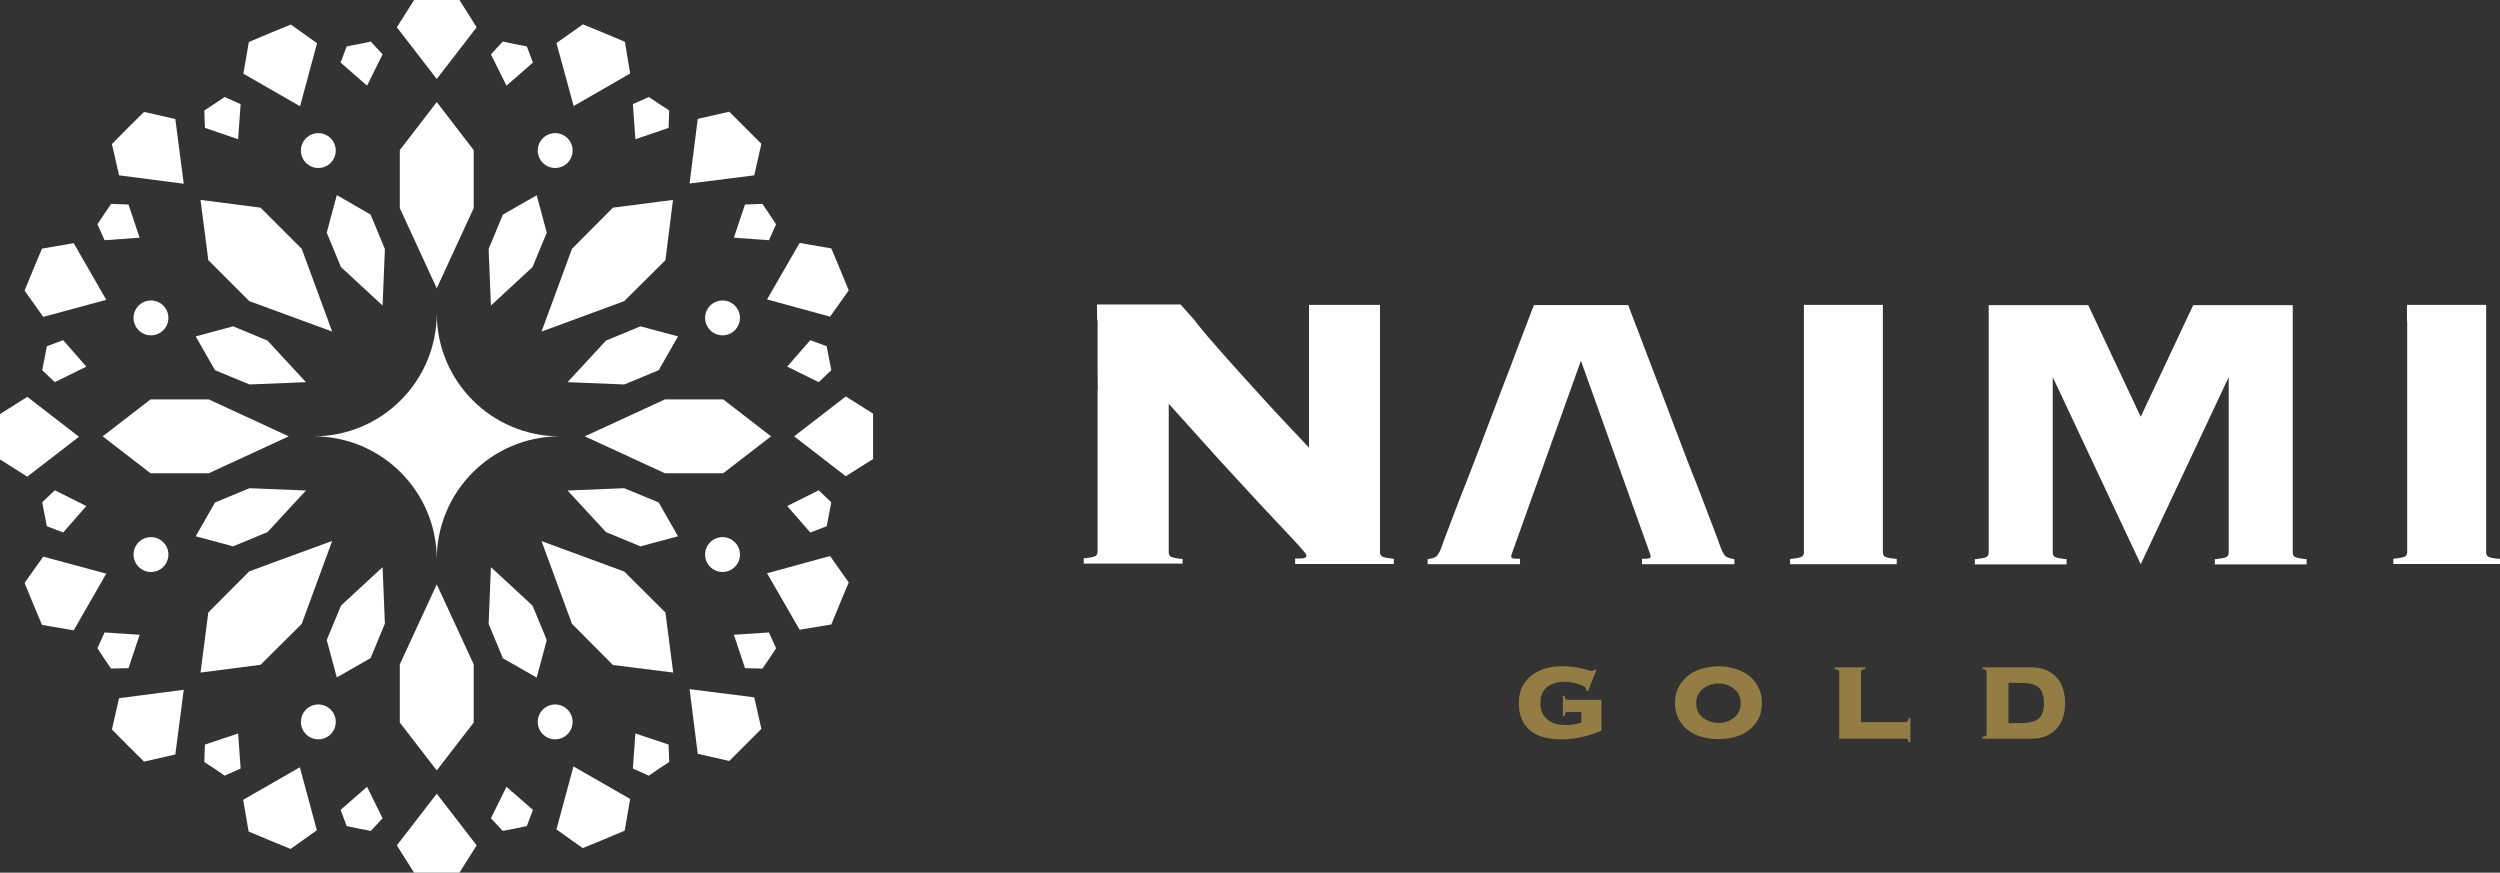 <svg xmlns="http://www.w3.org/2000/svg" xmlns:xlink="http://www.w3.org/1999/xlink" x="0px" y="0px" viewBox="0 0 1190.6 415.6" style="enable-background:new 0 0 1190.6 415.6;" xml:space="preserve"><rect x="0" y="0" width="1190.6" height="415.6" fill="#333333" stroke="none"/> <style type="text/css"> .st0{fill:#FFFFFF;} .st1{fill:#947D44;} </style> <g id="Achtergrond"> </g> <g id="Lijnen"> </g> <g id="Design"> </g> <g id="Tekst"> <g> <polygon class="st0" points="160.4,92.9 155.6,110.8 162.4,127.2 182.2,145.5 183.3,118.6 176.5,102.2 "></polygon> <polygon class="st0" points="255.6,322.7 260.4,304.8 253.6,288.4 233.8,270.1 232.7,297.1 239.5,313.5 "></polygon> <polygon class="st0" points="93.2,160.2 102.4,176.3 118.8,183.1 145.7,182 127.4,162.2 111,155.4 "></polygon> <polygon class="st0" points="322.9,255.4 313.7,239.3 297.3,232.5 270.3,233.6 288.6,253.4 305,260.2 "></polygon> <polygon class="st0" points="93.2,255.4 111,260.2 127.4,253.4 145.7,233.6 118.8,232.5 102.4,239.3 "></polygon> <polygon class="st0" points="322.9,160.2 305,155.4 288.6,162.2 270.3,182 297.3,183.1 313.7,176.3 "></polygon> <polygon class="st0" points="160.4,322.6 176.5,313.4 183.3,297 182.2,270.1 162.4,288.4 155.6,304.8 "></polygon> <polygon class="st0" points="255.6,93 239.5,102.2 232.7,118.6 233.8,145.5 253.6,127.2 260.4,110.8 "></polygon> <g> <polygon class="st0" points="176.6,19.8 170.8,21 165.1,22.1 162.2,29.8 174.8,40.8 182.2,25.9 "></polygon> <polygon class="st0" points="239.4,395.7 245.2,394.6 250.9,393.4 253.8,385.7 241.2,374.7 233.8,389.7 "></polygon> </g> <g> <polygon class="st0" points="107,46.2 102.2,49.4 97.3,52.6 97.6,60.9 113.4,66.3 114.6,49.6 "></polygon> <polygon class="st0" points="309,369.4 313.8,366.1 318.7,362.9 318.4,354.6 302.6,349.3 301.4,366 "></polygon> </g> <g> <polygon class="st0" points="52.9,97.1 49.6,102 46.4,106.8 49.8,114.4 66.5,113.2 61.2,97.4 "></polygon> <polygon class="st0" points="363.1,318.4 366.4,313.6 369.6,308.7 366.2,301.2 349.5,302.3 354.8,318.2 "></polygon> </g> <g> <polygon class="st0" points="22.3,164.9 21.2,170.6 20.1,176.3 26.1,182 41.1,174.6 30.1,162 "></polygon> <polygon class="st0" points="393.7,250.6 394.8,244.9 395.9,239.2 389.9,233.5 374.9,241 385.9,253.6 "></polygon> </g> <g> <polygon class="st0" points="20.1,239.2 21.2,244.9 22.3,250.6 30.1,253.6 41.1,241 26.1,233.5 "></polygon> <polygon class="st0" points="395.9,176.3 394.8,170.6 393.7,164.9 385.9,162 374.9,174.6 389.9,182 "></polygon> </g> <g> <polygon class="st0" points="46.4,308.7 49.6,313.6 52.9,318.4 61.2,318.2 66.5,302.3 49.8,301.2 "></polygon> <polygon class="st0" points="369.6,106.8 366.4,102 363.1,97.1 354.8,97.4 349.5,113.2 366.2,114.4 "></polygon> </g> <g> <polygon class="st0" points="97.3,362.9 102.2,366.1 107,369.4 114.6,366 113.4,349.3 97.6,354.6 "></polygon> <polygon class="st0" points="318.7,52.6 313.8,49.4 309,46.2 301.4,49.6 302.6,66.3 318.4,60.9 "></polygon> </g> <g> <polygon class="st0" points="165.1,393.4 170.8,394.6 176.6,395.7 182.2,389.7 174.8,374.7 162.2,385.7 "></polygon> <polygon class="st0" points="250.9,22.1 245.2,21 239.4,19.8 233.8,25.9 241.2,40.8 253.8,29.8 "></polygon> </g> <g> <polygon class="st0" points="218.8,0 208,0 197.2,0 189,13 208,37.6 227,13 "></polygon> <polygon class="st0" points="197.2,415.6 208,415.6 218.8,415.6 227,402.6 208,378 189,402.6 "></polygon> </g> <g> <polygon class="st0" points="138.5,11.7 128.5,15.8 118.5,20 115.9,35.1 142.9,50.6 151,20.6 "></polygon> <polygon class="st0" points="277.5,403.9 287.5,399.8 297.5,395.6 300.1,380.5 273.1,365 265,395 "></polygon> </g> <polygon class="st0" points="68.6,53.3 60.9,60.9 53.3,68.6 56.7,83.5 87.5,87.5 83.5,56.7 "></polygon> <polygon class="st0" points="347.3,362.4 354.9,354.8 362.6,347.1 359.2,332.1 328.4,328.2 332.3,359 "></polygon> <polygon class="st0" points="20,118.4 15.8,128.4 11.7,138.4 20.6,150.9 50.6,142.8 35.1,115.8 "></polygon> <polygon class="st0" points="395.9,297.4 400,287.4 404.2,277.4 395.3,264.8 365.3,273 380.8,299.9 "></polygon> <polygon class="st0" points="0,197.2 0,208 0,218.8 13,227 37.6,208 13,189 "></polygon> <polygon class="st0" points="415.8,218.6 415.8,207.8 415.8,197 402.8,188.8 378.2,207.8 402.8,226.8 "></polygon> <polygon class="st0" points="11.7,277.6 15.8,287.6 20,297.6 35.1,300.2 50.6,273.2 20.6,265.1 "></polygon> <polygon class="st0" points="404.2,138.3 400.1,128.3 395.9,118.3 380.8,115.7 365.3,142.6 395.3,150.8 "></polygon> <polygon class="st0" points="53.3,347.4 60.9,355.1 68.6,362.7 83.5,359.3 87.5,328.5 56.7,332.5 "></polygon> <polygon class="st0" points="362.6,68.5 355,60.9 347.3,53.2 332.3,56.6 328.4,87.4 359.2,83.5 "></polygon> <polygon class="st0" points="118.4,396 128.4,400.2 138.4,404.3 150.9,395.4 142.8,365.4 115.8,380.9 "></polygon> <polygon class="st0" points="297.6,19.9 287.6,15.7 277.6,11.6 265,20.5 273.2,50.5 300.1,35 "></polygon> <g> <polygon class="st0" points="208,48.6 190.4,71.5 190.4,99.1 208,137.3 225.6,99.1 225.6,71.5 "></polygon> <polygon class="st0" points="208,366.9 225.6,344.1 225.6,316.4 208,278.3 190.4,316.4 190.4,344.1 "></polygon> <polygon class="st0" points="95.5,95.2 99.2,123.9 118.7,143.4 158.2,157.9 143.7,118.5 124.1,98.9 "></polygon> <polygon class="st0" points="320.6,320.3 316.9,291.7 297.3,272.2 257.9,257.7 272.4,297.1 291.9,316.7 "></polygon> <polygon class="st0" points="48.9,207.8 71.7,225.4 99.4,225.4 137.5,207.8 99.4,190.2 71.7,190.2 "></polygon> <polygon class="st0" points="367.2,207.8 344.4,190.2 316.7,190.2 278.5,207.8 316.7,225.4 344.4,225.4 "></polygon> <polygon class="st0" points="95.5,320.3 124.1,316.6 143.7,297.1 158.2,257.6 118.7,272.1 99.2,291.7 "></polygon> <polygon class="st0" points="320.5,95.2 291.9,98.9 272.4,118.5 257.9,157.9 297.3,143.4 316.9,123.9 "></polygon> </g> <g> <circle class="st0" cx="151.6" cy="71.7" r="8.3"></circle> <circle class="st0" cx="264.4" cy="343.8" r="8.3"></circle> </g> <g> <circle class="st0" cx="71.9" cy="151.4" r="8.3"></circle> <circle class="st0" cx="344.1" cy="264.1" r="8.3"></circle> </g> <g> <circle class="st0" cx="71.9" cy="264.1" r="8.3"></circle> <circle class="st0" cx="344.1" cy="151.4" r="8.3"></circle> </g> <g> <circle class="st0" cx="151.6" cy="343.8" r="8.3"></circle> <circle class="st0" cx="264.4" cy="71.7" r="8.3"></circle> </g> </g> <path class="st1" d="M818.4,317.3c2.4,0,4.9,0.3,7.3,1c2.5,0.7,4.7,1.7,6.7,3.1c2,1.4,3.6,3.2,4.8,5.5c1.2,2.2,1.9,4.9,1.9,7.9 c0,3.1-0.6,5.7-1.9,7.9c-1.2,2.2-2.9,4-4.8,5.4c-2,1.4-4.2,2.4-6.7,3c-2.5,0.6-4.9,0.9-7.3,0.9c-2.4,0-4.9-0.3-7.3-0.9 c-2.5-0.6-4.7-1.6-6.7-3c-2-1.4-3.6-3.2-4.8-5.4c-1.2-2.2-1.9-4.8-1.9-7.9c0-3,0.6-5.7,1.9-7.9c1.2-2.2,2.9-4,4.8-5.5 c2-1.4,4.2-2.5,6.7-3.1C813.6,317.7,816,317.3,818.4,317.3z M818.4,325.5c-1.4,0-2.8,0.2-4.1,0.7c-1.3,0.4-2.4,1.1-3.4,1.9 c-1,0.8-1.7,1.8-2.3,2.9c-0.5,1.1-0.8,2.4-0.8,3.9c0,1.5,0.3,2.7,0.8,3.9c0.5,1.1,1.3,2.1,2.3,2.9c1,0.8,2.1,1.4,3.4,1.9 c1.3,0.4,2.7,0.7,4.1,0.7c1.5,0,2.9-0.2,4.1-0.7c1.3-0.4,2.4-1.1,3.4-1.9c1-0.8,1.7-1.8,2.3-2.9c0.5-1.1,0.8-2.4,0.8-3.9 c0-1.4-0.3-2.7-0.8-3.9c-0.5-1.1-1.3-2.1-2.3-2.9c-1-0.8-2.1-1.4-3.4-1.9C821.3,325.7,819.9,325.5,818.4,325.5z"></path> <path class="st1" d="M946.1,320.1c0-0.6-0.2-0.9-0.6-1.1c-0.4-0.2-0.9-0.3-1.4-0.3v-0.9h23.2c2.9,0,5.3,0.5,7.4,1.4 c2,0.9,3.7,2.2,5,3.7s2.3,3.4,2.9,5.4c0.6,2.1,0.9,4.2,0.9,6.5c0,2.3-0.3,4.4-0.9,6.5c-0.6,2.1-1.6,3.9-2.9,5.4 c-1.3,1.5-3,2.8-5,3.7c-2,0.9-4.5,1.4-7.4,1.4h-23.2v-0.9c0.6-0.1,1-0.2,1.4-0.3c0.4-0.2,0.6-0.5,0.6-1.1V320.1z M962.1,344.4 c4,0,6.9-0.7,8.7-2.1c1.8-1.4,2.6-3.9,2.6-7.5s-0.9-6.1-2.6-7.5c-1.8-1.4-4.6-2.1-8.7-2.1h-5.6v19.2H962.1z"></path> <g> <path class="st0" d="M563.2,268.7v-2.5l-1.1-0.1c-3.8-0.4-4.6-1-4.8-1.2c-0.5-0.5-0.7-1.1-0.7-1.9v-70.7 c9.4,10.5,17.7,19.7,24.5,27.2c7.4,8.1,13.6,14.8,18.6,20.2c5,5.4,9.1,9.7,12.1,12.9c3,3.2,5.4,5.7,6.9,7.4c1.5,1.7,2.5,2.9,3,3.5 c0.5,0.7,0.5,1.1,0.5,1.1c0,0.3-0.1,0.6-0.5,0.9c-0.2,0.2-1,0.5-3.7,0.5h-1.2v2.6h47v-2.5l-1.1-0.1c-3.8-0.4-4.6-1-4.8-1.2 c-0.5-0.5-0.7-1.1-0.7-1.9v-18.8l0,0.2v-99.1h-33.8v8.2v59.8c-2.4-2.5-5.1-5.4-8.1-8.6c-3.9-4.1-8-8.5-12.2-13.1 c-4.2-4.6-8.4-9.2-12.6-13.9c-4.2-4.6-7.9-8.8-11.2-12.6c-3.3-3.7-6-6.9-8-9.4c-1.2-1.5-1.9-2.4-2.3-3l-6.8-7.6h-39.8l0.1,7.1 c0.1,0.3,0.2,0.7,0.2,1.1v20.3l0.1,12.3l-0.1-0.2v77.1c0,0.8-0.2,1.4-0.7,1.9c-0.2,0.2-1,0.8-4.8,1.2l-1.1,0.1v2.5H563.2z"></path> <path class="st0" d="M903.3,268.7v-2.5l-1.1-0.1c-3.8-0.4-4.6-1-4.8-1.2c-0.5-0.5-0.7-1.1-0.7-1.9v-83.8h0v-34h-37.6v34h0v83.8 c0,0.8-0.2,1.4-0.7,1.9c-0.2,0.2-1.1,0.8-4.8,1.2l-1.1,0.1v2.5H903.3z"></path> <path class="st0" d="M1190.6,268.7v-2.5l-1.1-0.1c-3.8-0.4-4.6-1-4.8-1.2c-0.5-0.5-0.7-1.1-0.7-1.9v-83.8h0v-34h-37.7v7.7 c0,0.2,0.1,0.3,0.1,0.5v109.5c0,0.8-0.2,1.4-0.7,1.9c-0.2,0.2-1.1,0.8-4.8,1.2l-1.1,0.1v2.5H1190.6z"></path> <path class="st0" d="M825,266.1c-1.5-0.3-2.6-0.7-3.2-1.2c-0.4-0.4-1.2-1.3-2.1-3.5c-0.3-0.8-1.1-2.9-2.3-6.3l-7.2-18.9 c-1.4-3.7-2.9-7.5-4.6-11.7c-2.5-6.4-5-13-7.5-19.6c-2.5-6.7-5-13.2-7.4-19.5c-2.4-6.3-4.6-12-6.5-17l-2.8-7.4l-6-15.7h-22.4h-0.1 h-22.4l-6,15.7l-2.8,7.4c-1.9,5-4,10.7-6.5,17c-2.4,6.3-4.9,12.9-7.4,19.5s-5,13.2-7.5,19.6c-1.6,4.2-3.1,8-4.6,11.7l-7.2,18.9 c-1.2,3.4-2,5.5-2.3,6.3c-0.9,2.1-1.6,3.1-2.1,3.5c-0.6,0.6-1.7,1-3.2,1.2l-1,0.2v2.4h44v-2.6h-1.2c-2.1,0-2.7-0.3-2.7-0.4 c-0.1-0.1-0.3-0.2-0.3-0.8c0,0,0-0.3,0.3-1.2c0.2-0.7,0.6-1.8,1.2-3.4l31.7-88.5l31.7,88.5c0.6,1.6,0.9,2.7,1.2,3.4 c0.3,0.9,0.3,1.1,0.3,1.2c0,0.6-0.2,0.7-0.3,0.8c-0.1,0-0.6,0.4-2.7,0.4H782v2.6h44v-2.4L825,266.1z"></path> <path class="st0" d="M1019.5,268.7l-41.9-89.1v83.5c0,0.8,0.2,1.4,0.7,1.9c0.2,0.2,1.1,0.8,4.8,1.2l1.1,0.1v2.5h-43.7v-2.5 l1.1-0.1c3.8-0.4,4.6-1,4.8-1.2c0.5-0.5,0.7-1.1,0.7-1.9v-83.8h0v-34h47.4l25,53.2l25-53.2h47.4v34h0v83.8c0,0.8,0.2,1.4,0.7,1.9 c0.2,0.2,1.1,0.8,4.8,1.2l1.1,0.1v2.5h-43.7v-2.5l1.1-0.1c3.8-0.4,4.6-1,4.8-1.2c0.5-0.5,0.7-1.1,0.7-1.9v-83.5L1019.5,268.7 L1019.5,268.7z"></path> </g> <path class="st1" d="M762.7,333.3h-16.1c-0.6,0-1-0.2-1.2-0.7c-0.2-0.5-0.2-0.9-0.2-1.2h-0.9v9.6h0.9c0-0.3,0.1-0.7,0.2-1.2 c0.2-0.5,0.5-0.7,1.2-0.7h6.5v5c-1.2,0.4-2.5,0.7-3.7,0.9c-1.2,0.2-2.5,0.3-3.8,0.3c-1.7,0-3.3-0.2-4.7-0.6c-1.4-0.4-2.7-1-3.8-1.9 c-1.1-0.9-1.9-1.9-2.6-3.3c-0.6-1.3-0.9-2.9-0.9-4.8c0-1.8,0.3-3.3,0.9-4.6c0.6-1.3,1.5-2.3,2.5-3.1c1.1-0.8,2.3-1.4,3.8-1.8 c1.4-0.4,3-0.5,4.6-0.5c0.9,0,2,0.1,3.1,0.3c1.2,0.2,2.3,0.4,3.3,0.8c1,0.3,1.9,0.7,2.6,1.1c0.7,0.4,1,0.9,1,1.3v0.5l0.9,0.5 l4-10.2l-0.9-0.2c-0.2,0.2-0.4,0.4-0.5,0.5c-0.1,0.2-0.4,0.2-0.8,0.2c-0.3,0-0.8-0.1-1.6-0.3c-0.8-0.2-1.8-0.5-3.1-0.8 c-1.2-0.3-2.7-0.6-4.3-0.8c-1.6-0.2-3.4-0.3-5.4-0.3c-2.6,0-5.2,0.3-7.6,1c-2.5,0.7-4.6,1.8-6.5,3.2c-1.9,1.4-3.4,3.2-4.6,5.4 c-1.1,2.2-1.7,4.8-1.7,7.9c0,3,0.5,5.7,1.5,7.9c1,2.2,2.4,4,4.2,5.4c1.8,1.4,3.9,2.4,6.5,3.1c2.5,0.6,5.3,0.9,8.3,0.9 c2,0,3.9-0.1,5.9-0.4c2-0.3,3.9-0.7,5.7-1.2c1.9-0.5,3.6-1.1,5.2-1.7c0.7-0.3,1.4-0.6,2.1-0.9V333.3z"></path> <path class="st1" d="M908.9,342c0,0.8-0.2,1.4-0.5,1.6c-0.3,0.2-0.6,0.3-0.9,0.3h-21.2v-23.8c0-0.6,0.2-0.9,0.6-1.1 c0.4-0.2,0.9-0.3,1.4-0.3v-0.9h-14.5v0.9c0.6,0.1,1.1,0.2,1.5,0.3c0.4,0.2,0.6,0.5,0.6,1.1v29.4c0,0,0,0,0,0v2.3h31.6 c0.3,0,0.6,0.1,0.9,0.2c0.3,0.2,0.5,0.6,0.5,1.5h0.9V342H908.9z"></path> <path class="st0" d="M208,149.2c0,32.3-26.2,58.6-58.6,58.6c32.3,0,58.6,26.2,58.6,58.6c0-32.3,26.2-58.6,58.6-58.6 C234.2,207.8,208,181.6,208,149.2z"></path> </g> </svg>